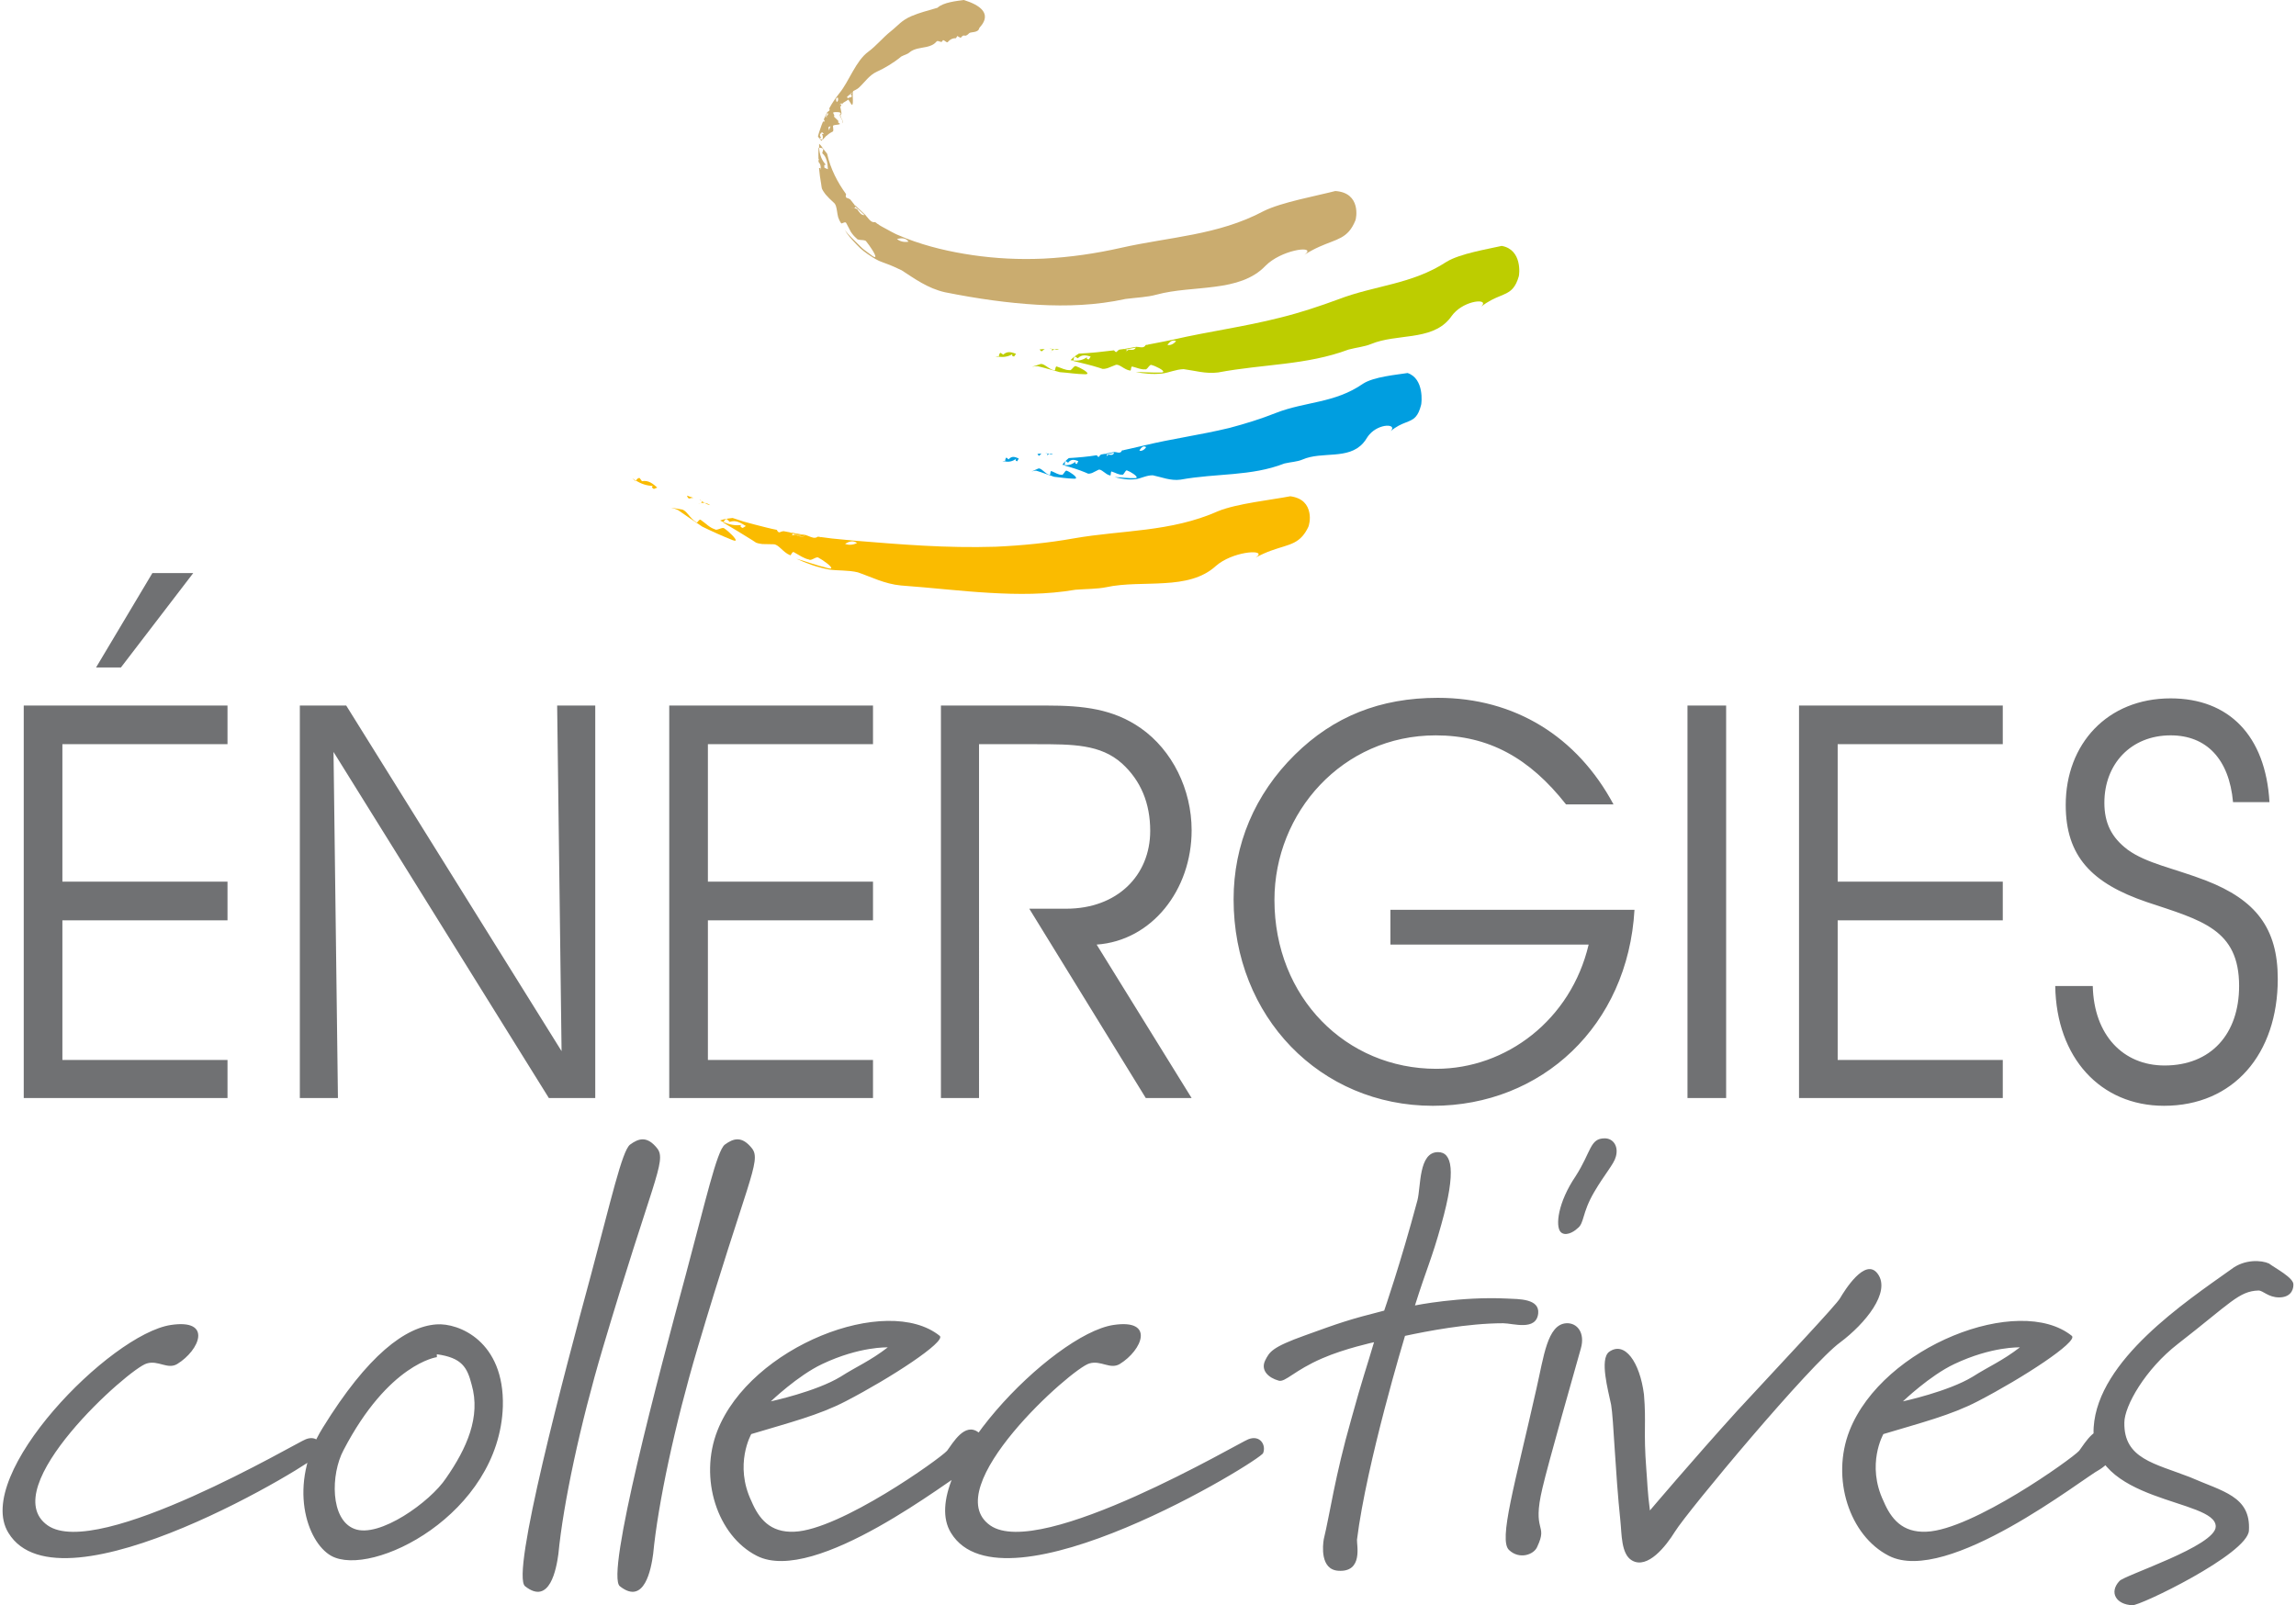 <?xml version="1.0" encoding="UTF-8" standalone="no"?>
<!-- Generator: Adobe Illustrator 16.0.0, SVG Export Plug-In . SVG Version: 6.00 Build 0)  -->

<svg xmlns:dc="http://purl.org/dc/elements/1.1/" xmlns:cc="http://creativecommons.org/ns#" xmlns:rdf="http://www.w3.org/1999/02/22-rdf-syntax-ns#" xmlns:svg="http://www.w3.org/2000/svg" xmlns="http://www.w3.org/2000/svg" xmlns:xlink="http://www.w3.org/1999/xlink" xmlns:sodipodi="http://sodipodi.sourceforge.net/DTD/sodipodi-0.dtd" xmlns:inkscape="http://www.inkscape.org/namespaces/inkscape" version="1.1" id="Calque_1" x="0px" y="0px" width="143" height="100" viewBox="0 0 499.265 349.922" enable-background="new 0 0 566.93 566.93" xml:space="preserve" sodipodi:docname="EnergiesCollectivesLogo_ajuste.svg" inkscape:version="0.92.2 (5c3e80d, 2017-08-06)"><defs
     id="defs81" /><sodipodi:namedview
     pagecolor="#ffffff"
     bordercolor="#666666"
     borderopacity="1"
     objecttolerance="10"
     gridtolerance="10"
     guidetolerance="10"
     inkscape:pageopacity="0"
     inkscape:pageshadow="2"
     inkscape:window-width="1286"
     inkscape:window-height="1022"
     id="namedview79"
     showgrid="false"
     inkscape:pagecheckerboard="true"
     inkscape:showpageshadow="false"
     fit-margin-top="0"
     fit-margin-left="0"
     fit-margin-right="0"
     fit-margin-bottom="0"
     inkscape:zoom="0.41627715"
     inkscape:cx="249.54144"
     inkscape:cy="175.11105"
     inkscape:window-x="2006"
     inkscape:window-y="0"
     inkscape:window-maximized="0"
     inkscape:current-layer="Calque_1" /><g
     id="g76"
     transform="translate(-33.924,-108.654)"><path
       d="m 327.343,159.098 c -2.041,2.313 -4.992,2.101 -9.688,5.089 0.204,-0.146 0.354,-0.28 0.457,-0.398 1.414,-1.605 -5.56,-0.612 -8.955,2.812 -2.774,2.93 -6.739,4.002 -10.979,4.549 -4.243,0.571 -8.739,0.64 -12.793,1.739 -2.031,0.56 -4.254,0.613 -6.734,0.937 -6.385,1.392 -12.743,1.622 -19.203,1.26 -6.471,-0.384 -13.026,-1.303 -20.122,-2.72 -3.761,-0.835 -6.703,-3.009 -9.444,-4.783 -1.065,-0.494 -2.193,-1.045 -3.325,-1.442 -0.56,-0.214 -1.117,-0.406 -1.634,-0.626 -0.507,-0.255 -0.982,-0.511 -1.406,-0.78 -1.333,-0.843 -2.519,-1.699 -3.476,-2.774 -0.971,-1.039 -1.894,-1.986 -2.559,-3.163 0.882,1.178 1.833,1.973 2.734,2.92 0.471,0.446 0.921,0.957 1.468,1.378 0.549,0.423 1.135,0.863 1.79,1.333 0.371,0.249 0.566,0.302 0.636,0.222 0.266,-0.3 -1.259,-2.509 -1.935,-3.331 -0.281,-0.575 -1.844,-0.113 -2.144,-0.71 -0.503,-0.413 -0.9,-0.905 -1.255,-1.445 -0.319,-0.588 -0.604,-1.208 -0.952,-1.823 -0.203,-0.606 -1.056,0.253 -1.163,-0.056 -0.279,-0.395 -0.471,-0.821 -0.621,-1.242 -0.128,-0.442 -0.181,-0.901 -0.25,-1.315 -0.131,-0.832 -0.247,-1.522 -0.725,-1.909 -0.328,-0.315 -0.668,-0.607 -0.961,-0.904 -0.281,-0.304 -0.553,-0.598 -0.823,-0.889 -0.297,-0.395 -0.586,-0.795 -0.796,-1.27 -0.078,-0.319 -0.112,-0.688 -0.165,-1.034 -0.195,-1.082 -0.357,-2.244 -0.464,-3.425 0.124,-0.012 0.253,-0.033 0.376,-0.044 0.01,-0.461 -0.095,-0.881 -0.47,-1.286 -0.007,-0.13 -0.012,-0.26 -0.017,-0.391 0.01,-0.008 0.017,-0.017 0.027,-0.028 0.045,-0.05 0.073,-0.121 0.078,-0.21 l -0.115,-0.029 c -0.026,-0.837 -0.016,-1.666 0.035,-2.463 l 0.11,0.018 c 0.081,1.39 0.501,2.738 1.584,3.821 -0.179,-0.145 -0.319,-0.167 -0.397,-0.079 -0.082,0.094 -0.098,0.303 -0.021,0.624 l 0.751,0.313 c -0.047,-0.653 -0.086,-1.289 -0.267,-1.866 -0.171,-0.584 -0.395,-1.132 -0.968,-1.622 0,0 0.128,-0.578 0.234,-0.861 -0.21,-0.363 -0.586,-0.293 -0.917,-0.332 -0.01,-0.287 -0.009,-0.576 0,-0.867 0.334,0.274 0.744,0.843 1.071,1.315 0.368,0.463 0.674,0.851 0.674,0.851 0.732,3.334 2.291,6.271 4.132,8.811 -0.058,0.326 -0.184,0.621 0.125,0.809 0.317,0.081 0.57,0.206 0.783,0.352 0.283,0.358 0.556,0.725 0.852,1.068 0.084,0.134 0.171,0.271 0.26,0.41 l -0.07,-0.232 c 0.758,0.718 1.512,1.429 2.268,2.143 0.131,0.204 0.302,0.357 0.418,0.507 0.473,0.592 0.965,1.201 1.693,1.039 0.148,0.104 0.3,0.212 0.451,0.32 l -0.148,0.017 0.229,0.042 c 0.604,0.487 1.347,0.798 2.023,1.192 0.302,0.46 0.595,0.985 0.957,1.419 -0.362,-0.434 -0.655,-0.959 -0.957,-1.419 0.683,0.355 1.336,0.756 2.042,1.081 0.717,0.298 1.442,0.601 2.176,0.905 4.759,1.824 9.565,2.927 14.501,3.651 4.938,0.714 10.027,0.998 15.421,0.755 5.841,-0.291 11.441,-1.127 16.851,-2.346 5.387,-1.214 10.579,-1.88 15.758,-2.913 5.167,-1.029 10.316,-2.412 15.388,-5.108 3.91,-1.943 11.666,-3.336 15.592,-4.37 5.709,0.374 4.574,6.043 4.381,6.418 -0.419,1.028 -0.883,1.79 -1.407,2.385 m -100.383,1.894 c 0.081,0.069 0.184,0.098 0.323,0.06 0.437,0.007 1.014,-0.198 1.568,-0.309 0.573,0.524 1.567,0.777 2.512,0.593 -0.642,-0.89 -1.569,-0.799 -2.512,-0.593 -0.279,-0.251 -0.458,-0.562 -0.5,-0.917 0.042,0.355 0.221,0.666 0.5,0.917 -0.554,0.111 -1.132,0.316 -1.568,0.309 -0.139,0.038 -0.242,0.009 -0.323,-0.06 m -1.225,-1.009 c 0.325,-0.17 0.526,-0.146 0.667,-0.027 -0.141,-0.119 -0.342,-0.143 -0.667,0.027 m -5.19,-5.204 c 0.32,0.462 0.69,0.824 1.235,0.763 -0.642,-0.598 -1.282,-1.195 -1.923,-1.791 -0.026,-0.044 -0.055,-0.091 -0.082,-0.136 l 0.003,0.014 c 0.032,0.115 0.014,0.194 -0.032,0.246 -0.064,0.074 -0.191,0.096 -0.336,0.094 -0.223,-0.049 -0.454,-0.074 -0.675,-0.078 0.139,0.003 0.432,0.076 0.675,0.078 0.267,0.061 0.527,0.158 0.774,0.319 0.111,0.166 0.229,0.333 0.361,0.491 m -8.314,-9.524 -0.038,0.384 0.032,0.005 c 0.034,-0.13 0.072,-0.265 0.109,-0.399 z m 105.423,18.932 c -0.158,0.115 -0.345,0.24 -0.565,0.372 0.189,-0.129 0.379,-0.254 0.565,-0.372 m -97.389,-9.844 c -0.026,-0.02 -0.052,-0.038 -0.081,-0.055 -0.11,-0.18 -0.217,-0.354 -0.321,-0.529 0.139,0.191 0.272,0.37 0.369,0.528 0.011,0.019 0.023,0.037 0.033,0.056 m -6.638,-9.498 c -0.056,-0.051 -0.111,-0.104 -0.164,-0.158 0.052,0.042 0.108,0.096 0.164,0.158"
       id="path2"
       inkscape:connector-curvature="0"
       style="fill:#caac6f" /><path
       d="m 244.569,115.905 c -0.164,0.2 -0.349,0.331 -0.559,0.448 -0.522,0.293 -0.519,-0.376 -1.278,0.548 -0.024,0.03 -1.013,-0.576 -1.039,-0.546 0.293,-0.473 0.534,0.106 -0.05,0.651 -0.462,-0.074 -1.181,0.161 -1.726,0.824 -0.229,0.279 -0.985,-0.749 -1.122,-0.309 -0.187,0.674 -1.002,-0.208 -1.314,0.171 -0.576,0.704 -1.338,0.988 -2.17,1.178 -1.275,0.277 -2.717,0.337 -3.73,1.203 -0.492,0.445 -1.173,0.547 -1.822,0.915 -1.531,1.296 -3.638,2.551 -5.299,3.297 -1.652,0.741 -2.604,2.275 -3.968,3.532 -0.366,0.311 -1.08,0.631 -1.08,0.631 -0.494,0.1 0.106,2.933 -0.359,3.063 -0.112,0.066 -0.763,-1.232 -0.842,-1.137 -0.146,0.178 -1.65,0.962 -1.741,1.171 -0.092,0.207 0.384,1.789 0.267,1.929 -0.013,0.016 -0.026,0.031 -0.04,0.045 -0.019,0.025 -0.037,0.048 -0.058,0.072 -0.434,0.529 0.891,1.622 0.288,1.926 0.477,-0.497 -0.941,-1.551 -0.394,-2.071 0.008,-0.008 0.017,-0.018 0.024,-0.024 0.281,-0.344 -1.144,-0.416 -1.556,-0.26 -0.023,0.001 -0.039,0.007 -0.047,0.019 -0.044,0.053 0.038,0.212 0.119,0.369 0.082,0.157 0.164,0.313 0.124,0.365 -0.01,0.012 -0.026,0.018 -0.05,0.018 -0.003,0.005 -0.005,0.009 -0.01,0.012 -0.201,0.245 1.304,1.097 0.896,1.262 -0.023,0.003 -0.039,0.008 -0.046,0.018 -0.035,0.042 0.089,0.146 0.215,0.243 0.128,0.099 0.257,0.191 0.241,0.212 -0.003,0.003 -0.005,0.004 -0.013,0.005 -0.385,0.236 -1.303,0.133 -1.492,0.365 -0.029,0.033 -0.04,0.074 -0.033,0.125 0.012,0.271 0.035,0.516 0.072,0.753 0,0.138 -0.007,0.27 -0.087,0.382 -0.099,0.052 -0.201,0.106 -0.302,0.161 -0.231,-0.159 -0.534,-0.302 -0.84,-0.445 -0.003,0.145 0.115,0.388 0.112,0.526 0.003,-0.138 -0.115,-0.382 -0.112,-0.526 0.306,0.143 0.609,0.286 0.84,0.445 -0.444,0.231 -0.841,0.539 -1.209,0.883 -0.035,-0.025 -0.068,-0.059 -0.098,-0.099 0.021,0.044 0.04,0.091 0.056,0.139 -0.246,0.232 -0.478,0.482 -0.702,0.734 l -0.075,-0.024 c 0.194,-0.391 0.223,-0.785 -0.131,-1.355 0.126,0.169 0.309,0.197 0.414,0.068 0.011,-0.014 0.021,-0.029 0.031,-0.047 l -0.371,-0.297 c -0.103,0.085 -0.205,0.177 -0.286,0.275 -0.203,0.246 -0.269,0.536 0.109,0.9 0,0 -0.242,0.125 -0.361,0.186 0.086,0.15 0.363,0.199 0.593,0.271 -0.042,0.08 -0.084,0.158 -0.124,0.239 -0.421,-0.252 -0.809,-0.971 -0.809,-0.971 0.16,-0.575 0.309,-1.13 0.52,-1.657 0.18,-0.538 0.356,-1.065 0.587,-1.566 0.149,-0.001 0.306,0.021 0.352,-0.034 0.014,-0.017 0.017,-0.041 0.008,-0.074 -0.101,-0.146 -0.148,-0.267 -0.167,-0.375 l 0.183,-0.45 0.153,-0.109 -0.113,0.026 0.488,-1 c 0.064,-0.058 0.126,-0.116 0.187,-0.154 0.104,-0.073 0.214,-0.14 0.283,-0.224 0.086,-0.105 0.107,-0.241 -0.033,-0.455 l 0.099,-0.174 0.04,0.078 -0.021,-0.109 0.427,-0.74 c 0.283,-0.482 0.618,-0.934 0.943,-1.416 0.249,-0.352 0.507,-0.688 0.771,-1.012 2.068,-2.516 3.543,-7.038 6.289,-9.015 1.682,-1.236 3.235,-3.138 4.831,-4.396 1.695,-1.339 2.36,-2.426 4.602,-3.372 1.739,-0.734 3.385,-1.142 5.621,-1.799 1.281,-1.191 4.187,-1.487 5.765,-1.692 7.727,2.427 3.332,5.921 3.338,6.131 -0.185,1.085 -1.915,0.762 -2.209,1.12 m -31.518,21.957 c 0.058,0.081 0.134,0.267 0.231,0.391 -0.063,-0.138 -0.141,-0.269 -0.231,-0.391 -0.003,-0.004 -0.004,-0.008 -0.007,-0.011 0.002,0.003 0.004,0.006 0.007,0.011 m 0.91,-1.498 c -0.033,0.042 -0.055,0.094 -0.055,0.164 0.087,0.223 0.124,0.414 0.128,0.593 l 0.145,-0.48 0.203,-0.462 c -0.167,0.053 -0.336,0.084 -0.421,0.185 m 4.343,-6.396 c 0,0 0.425,-0.106 0.638,-0.16 0.137,-0.28 -0.057,-0.48 -0.167,-0.702 -0.391,0.275 -0.75,0.583 -1.053,0.951 -0.026,0.033 -0.053,0.066 -0.079,0.1 -0.299,0.362 -0.54,0.786 -0.702,1.281 0.069,-0.326 -0.139,-0.388 -0.491,-0.089 l 0.047,0.588 c 0.407,-0.24 0.244,-1.858 0.564,-2.162 0.095,-0.083 0.183,-0.173 0.261,-0.27 0.204,-0.244 0.91,0.843 0.982,0.463 m 0.437,-0.934 0.035,0.073 c 0.168,-0.113 0.337,-0.228 0.507,-0.342 l 0.003,-0.03 c -0.179,0.098 -0.361,0.197 -0.545,0.299 m -5.475,5.071 0.006,-10e-4 c 0.136,-0.025 0.24,0.065 0.325,0.177 0.05,0.098 0.116,0.2 0.192,0.296 -0.049,-0.062 -0.109,-0.188 -0.192,-0.296 -0.058,-0.119 -0.089,-0.233 -0.081,-0.341 -0.08,0.058 -0.166,0.11 -0.25,0.165 m 2.74,-2.318 c 0,-0.001 0.001,-0.002 0.003,-0.004 -10e-4,0.001 -0.003,0.003 -0.003,0.004 m -0.304,-0.908 c 0.099,0.286 0.232,0.575 0.29,0.784 0.031,0.059 0.036,0.095 0.019,0.117 0.017,-0.021 0.013,-0.058 -0.019,-0.117 -0.057,-0.208 -0.191,-0.497 -0.29,-0.784 m -0.177,1.182 c 0.009,0.012 0.017,0.023 0.027,0.035 -0.01,-0.012 -0.018,-0.023 -0.027,-0.035 m 0.219,-0.274 c 0.009,0.001 0.017,0.002 0.027,0.004 -0.01,-0.002 -0.019,-0.003 -0.027,-0.004 m -0.234,0.249 c 0.005,0.008 0.01,0.016 0.016,0.023 -0.006,-0.007 -0.011,-0.015 -0.016,-0.023 m 0.226,-0.25 c 0,0 0.001,0 0.003,0 -0.001,0 -0.003,0 -0.003,0 m -0.307,0.005 c 0.042,-0.05 0.168,-0.029 0.294,-0.008 10e-4,0 0.004,0.001 0.007,0.002 -0.002,0 -0.005,-0.002 -0.007,-0.002 -0.126,-0.021 -0.252,-0.042 -0.294,0.008 m 0.071,0.231 c 0.001,0.004 0.003,0.005 0.006,0.008 -0.004,-0.003 -0.005,-0.004 -0.006,-0.008 m -1.822,1.769 c 0.03,-0.026 0.061,-0.053 0.083,-0.081 0.095,-0.115 0.112,-0.259 -0.052,-0.48 l -0.394,0.843 c 0.063,-0.061 0.124,-0.117 0.184,-0.157 0.007,-0.004 0.013,-0.009 0.021,-0.014 -0.003,0.012 -0.004,0.024 -0.006,0.037 0.063,-0.046 0.117,-0.093 0.164,-0.148 m 2.024,-2.912 c 0.08,-0.024 0.148,-0.07 0.199,-0.132 0.134,-0.164 0.163,-0.449 0.069,-0.812 -0.155,0 -0.256,0.044 -0.317,0.118 -0.138,0.169 -0.07,0.496 0.049,0.826"
       id="path4"
       inkscape:connector-curvature="0"
       style="fill:#caac6f" /><path
       d="m 184.491,217.177 c -0.266,-0.006 -0.547,0.031 -0.868,0.139 -0.354,0.001 -0.409,-0.313 -0.54,-0.627 0.459,0.183 0.931,0.344 1.408,0.488"
       id="path6"
       inkscape:connector-curvature="0"
       style="fill:#fabb00" /><path
       d="m 186.235,217.852 c -0.137,-0.09 -0.282,-0.177 -0.424,-0.257 l 0.251,0.077 z"
       id="path8"
       inkscape:connector-curvature="0"
       style="fill:#fabb00" /><path
       d="m 188.136,218.775 c -0.456,-0.093 -0.853,-0.286 -1.224,-0.502 0.384,0.045 0.793,0.192 1.224,0.502"
       id="path10"
       inkscape:connector-curvature="0"
       style="fill:#fabb00" /><path
       d="m 186.913,218.272 c -0.289,-0.032 -0.569,-0.006 -0.827,0.062 0.079,-0.04 0.148,-0.087 0.194,-0.139 0.079,-0.09 0.092,-0.198 -0.035,-0.336 l -0.01,-0.007 c 0.225,0.137 0.446,0.278 0.678,0.42"
       id="path12"
       inkscape:connector-curvature="0"
       style="fill:#fabb00" /><path
       d="m 186.085,218.334 c -0.197,0.102 -0.473,0.168 -0.599,0.229 0.188,-0.095 0.389,-0.174 0.599,-0.229 m -0.599,0.228 c -0.003,0.003 -0.01,0.006 -0.014,0.007 0.005,-10e-4 0.01,-0.005 0.014,-0.007"
       id="path14"
       inkscape:connector-curvature="0"
       style="fill:#fabb00" /><path
       d="m 193.678,226.477 c -0.063,0.073 -0.247,0.065 -0.587,-0.059 -2.667,-1.071 -4.37,-1.843 -6.684,-2.972 -1.775,-1.193 -3.461,-2.336 -5.228,-3.573 -0.522,-0.283 -1.068,-0.411 -1.614,-0.551 0.746,0.11 1.502,0.227 2.328,0.38 1.115,0.125 1.775,1.962 3.28,2.822 0.062,0.064 0.136,0.01 0.224,-0.089 0.036,-0.042 0.075,-0.092 0.115,-0.141 0.04,-0.051 0.082,-0.104 0.125,-0.153 0.157,-0.178 0.333,-0.306 0.517,-0.109 1.054,0.735 1.866,1.652 2.991,1.989 0.421,0.419 1.661,-0.586 2.077,-0.171 0.869,0.565 2.726,2.321 2.456,2.627"
       id="path16"
       inkscape:connector-curvature="0"
       style="fill:#fabb00" /><path
       d="m 176.608,214.939 c -0.249,0.102 -0.498,0.204 -0.75,0.306 -0.362,-0.218 -0.48,-0.428 -0.369,-0.553 0.055,-0.06 0.158,-0.101 0.313,-0.115 -1.506,0 -2.724,-0.477 -3.862,-1.153 0.004,-0.006 0.01,-0.013 0.016,-0.017 0.039,-0.046 0.078,-0.093 0.117,-0.142 0.037,-0.047 0.075,-0.096 0.116,-0.141 0.139,-0.158 0.301,-0.286 0.566,-0.274 0.172,0.232 0.519,0.699 0.519,0.699 1.441,-0.269 2.376,0.555 3.334,1.39"
       id="path18"
       inkscape:connector-curvature="0"
       style="fill:#fabb00" /><path
       d="m 171.94,213.424 -0.075,0.081 c -0.22,-0.171 -0.438,-0.342 -0.649,-0.506 l 0.039,-0.013 c 0.229,0.146 0.46,0.294 0.685,0.438"
       id="path20"
       inkscape:connector-curvature="0"
       style="fill:#fabb00" /><path
       d="m 317.215,225.529 c -2.206,2.502 -5.169,1.935 -10.247,4.693 0.253,-0.158 0.431,-0.301 0.544,-0.429 1.251,-1.42 -5.588,-0.892 -9.149,2.225 -2.964,2.72 -6.972,3.501 -11.198,3.746 -4.236,0.28 -8.683,0.019 -12.741,0.899 -2.035,0.402 -4.224,0.359 -6.675,0.547 -6.339,1.084 -12.535,1.041 -18.774,0.675 -6.247,-0.356 -12.538,-1.113 -19.256,-1.602 -3.559,-0.332 -6.522,-1.88 -9.383,-2.861 -2.123,-0.522 -4.524,-0.337 -6.283,-0.617 -2.753,-0.503 -5.031,-1.411 -7.164,-2.366 2.469,0.711 4.243,1.411 7.032,2.104 0.342,0.07 0.524,0.058 0.587,-0.014 0.281,-0.319 -1.826,-1.812 -2.765,-2.305 -0.473,-0.366 -1.576,0.774 -2.052,0.405 -1.148,-0.242 -2.097,-0.932 -3.239,-1.562 -0.167,-0.14 -0.3,-0.073 -0.415,0.057 -0.066,0.076 -0.128,0.174 -0.184,0.269 -0.056,0.093 -0.107,0.186 -0.158,0.241 -0.053,0.059 -0.102,0.083 -0.154,0.042 -1.614,-0.658 -2.513,-2.449 -3.653,-2.378 -0.851,-0.017 -1.62,-0.033 -2.374,-0.047 -0.464,-0.058 -0.919,-0.128 -1.376,-0.303 -0.266,-0.175 -0.54,-0.354 -0.814,-0.536 -1.982,-1.234 -4.242,-2.625 -6.341,-3.848 l 0.065,-0.092 c -0.251,-0.105 -0.501,-0.22 -0.751,-0.34 0.753,-0.386 2.726,-0.566 2.726,-0.566 0.829,0.271 1.645,0.536 2.45,0.799 0.82,0.22 1.63,0.438 2.43,0.653 1.608,0.402 3.174,0.834 4.75,1.142 0.18,0.283 0.28,0.584 0.638,0.523 0.297,-0.145 0.575,-0.215 0.84,-0.241 0.462,0.087 0.922,0.174 1.378,0.258 0.151,0.066 0.305,0.134 0.458,0.203 l 0.011,0.008 c 0.16,0.138 0.145,0.26 0.05,0.366 -0.037,0.045 -0.087,0.085 -0.146,0.124 -0.207,0.081 -0.405,0.188 -0.583,0.311 0.113,-0.078 0.388,-0.18 0.583,-0.311 0.251,-0.098 0.52,-0.158 0.816,-0.158 -0.249,-0.118 -0.491,-0.227 -0.731,-0.34 l -0.194,-0.157 c 1.054,0.183 2.091,0.402 3.151,0.534 0.232,0.078 0.457,0.149 0.635,0.226 0.722,0.305 1.443,0.61 2.031,0.134 0.187,0.023 0.376,0.049 0.567,0.072 l -0.131,0.084 0.232,-0.069 c 0.796,0.104 1.597,0.207 2.398,0.312 1.571,0.152 3.158,0.306 4.783,0.462 10.432,0.852 20.038,1.663 30.889,1.336 5.875,-0.27 11.506,-0.833 16.981,-1.808 5.455,-0.959 10.678,-1.27 15.897,-1.949 5.21,-0.676 10.424,-1.679 15.646,-4.001 4.019,-1.651 11.788,-2.479 15.721,-3.246 2.826,0.391 3.803,1.958 4.131,3.494 0.347,1.528 -0.112,3.029 -0.207,3.2 -0.403,0.836 -0.825,1.485 -1.282,2.002 m -99.679,1.663 c 0.716,0.332 1.733,0.282 2.612,-0.168 -0.89,-0.656 -1.786,-0.304 -2.612,0.168 m -1.377,0.798 c 0.003,0 0.004,-0.003 0.009,-0.006 0.412,-0.183 0.875,-0.508 1.369,-0.792 -0.494,0.283 -0.957,0.609 -1.369,0.792 -0.005,0.003 -0.006,0.006 -0.009,0.006 m 0.596,-1.529 c 0.089,0.181 0.214,0.339 0.366,0.47 -0.152,-0.131 -0.277,-0.288 -0.366,-0.47 m -0.749,1.603 c 0.033,-0.008 0.069,-0.021 0.105,-0.043 -0.036,0.021 -0.071,0.035 -0.105,0.043 m -1.64,-0.48 c -0.007,0.01 -0.016,0.02 -0.024,0.029 0.009,-0.009 0.017,-0.02 0.024,-0.029 m 0,0 10e-4,-0.001 z m -5.601,-2.183 v 0 c -0.895,-0.109 -1.768,-0.29 -2.652,-0.432 0.232,0.086 0.449,0.165 0.623,0.246 0.021,0.009 0.041,0.019 0.062,0.027 -0.035,-10e-4 -0.066,-10e-4 -0.099,0 0.185,0.078 0.375,0.151 0.571,0.209 0.532,0.215 1.047,0.315 1.495,-0.05 m -11.242,0.815 0.001,-0.001 z m 0.511,-0.81 c -0.146,0.287 -0.299,0.569 -0.505,0.803 0.206,-0.234 0.359,-0.516 0.505,-0.803 m -0.711,1.005 c 0.009,-0.007 0.017,-0.013 0.024,-0.02 -0.007,0.007 -0.015,0.013 -0.024,0.02 m 0.734,-1.048 c -0.004,0.004 -0.006,0.007 -0.008,0.011 0.002,-0.004 0.004,-0.007 0.008,-0.011 m -1.558,-0.082 c 0.449,0.056 1.136,-0.033 1.585,0.024 -0.449,-0.057 -1.136,0.032 -1.585,-0.024 m -1.713,-2.055 c -0.125,0.141 0.016,0.345 0.435,0.521 l 0.704,-0.428 c -1.096,-0.652 -2.143,-1.38 -3.537,-0.903 0,0 -0.418,-0.417 -0.625,-0.623 -0.191,0.016 -0.317,0.101 -0.417,0.212 -0.12,0.135 -0.197,0.313 -0.299,0.467 1.235,0.517 2.518,0.826 4.025,0.618 -0.138,0.031 -0.236,0.08 -0.286,0.136 m 112.182,6.997 c -0.164,0.104 -0.36,0.214 -0.59,0.331 0.199,-0.116 0.397,-0.225 0.59,-0.331 m -111.704,-7.161 c -0.064,0.01 -0.127,0.02 -0.191,0.027 0.054,-0.011 0.119,-0.021 0.191,-0.027"
       id="path22"
       inkscape:connector-curvature="0"
       style="fill:#fabb00" /><path
       d="m 207.987,225.591 c -0.249,-0.019 -0.488,-0.07 -0.717,-0.138 -0.156,-0.063 -0.313,-0.136 -0.472,-0.211 0.366,0.014 0.761,0.116 1.189,0.349"
       id="path24"
       inkscape:connector-curvature="0"
       style="fill:#fabb00" /><path
       d="m 208.767,225.403 c -0.449,0.363 -0.965,0.263 -1.497,0.05 0.229,0.068 0.468,0.119 0.717,0.138 -0.428,-0.233 -0.824,-0.335 -1.189,-0.349 -0.02,-0.009 -0.041,-0.019 -0.061,-0.027 -0.175,-0.082 -0.392,-0.16 -0.626,-0.247 0.887,0.143 1.76,0.324 2.656,0.435"
       id="path26"
       inkscape:connector-curvature="0"
       style="fill:#fabb00" /><path
       d="m 260.375,207.501 c -0.104,0.062 -0.203,0.146 -0.303,0.26 -0.049,0.054 -0.099,0.116 -0.147,0.189 -0.197,0.146 -0.309,-0.118 -0.465,-0.348 z"
       id="path28"
       inkscape:connector-curvature="0"
       style="fill:#009ee0" /><polygon
       points="261.382,207.379 261.222,207.4 261.526,207.482 "
       id="polygon30"
       style="fill:#009ee0" /><path
       d="m 262.83,207.635 c -0.279,0.081 -0.553,0.05 -0.814,-0.012 0.225,-0.101 0.492,-0.116 0.814,0.012"
       id="path32"
       inkscape:connector-curvature="0"
       style="fill:#009ee0" /><path
       d="m 262.014,207.622 c -0.149,0.068 -0.283,0.174 -0.401,0.306 -0.016,0.017 -0.031,0.036 -0.047,0.055 0.092,-0.181 0.134,-0.369 -0.033,-0.499 l -0.007,-0.003 c 0.162,0.05 0.322,0.102 0.488,0.141"
       id="path34"
       inkscape:connector-curvature="0"
       style="fill:#009ee0" /><path
       d="m 261.285,208.429 c 0.003,-0.007 0.007,-0.014 0.01,-0.021 -0.003,0.007 -0.007,0.014 -0.01,0.021 m 0.01,-0.022 c 0.079,-0.154 0.169,-0.297 0.271,-0.425 -0.082,0.165 -0.215,0.323 -0.271,0.425"
       id="path36"
       inkscape:connector-curvature="0"
       style="fill:#009ee0" /><path
       d="m 267.85,212.924 c -0.046,0.053 -0.146,0.084 -0.312,0.086 -1.75,-0.044 -2.896,-0.26 -4.478,-0.427 -1.297,-0.423 -2.535,-0.939 -3.836,-1.315 -0.363,-0.042 -0.699,0.066 -1.038,0.163 0.442,-0.206 0.892,-0.41 1.392,-0.608 0.652,-0.359 1.498,1.138 2.559,1.363 0.019,0.014 0.035,0.011 0.049,-0.004 0.042,-0.046 0.061,-0.211 0.086,-0.383 0.027,-0.172 0.06,-0.352 0.126,-0.425 0.041,-0.046 0.091,-0.053 0.16,-0.003 0.777,0.3 1.46,0.813 2.18,0.774 0.102,0.073 0.214,0 0.329,-0.13 0.076,-0.086 0.154,-0.197 0.231,-0.309 0.078,-0.113 0.155,-0.225 0.229,-0.312 0.115,-0.128 0.226,-0.198 0.328,-0.126 0.666,0.234 2.277,1.336 1.995,1.656"
       id="path38"
       inkscape:connector-curvature="0"
       style="fill:#009ee0" /><path
       d="m 255.055,209.208 c -0.359,-0.059 -0.448,-0.3 -0.246,-0.53 0.013,-0.016 0.027,-0.032 0.044,-0.046 -0.842,0.648 -1.647,0.746 -2.458,0.629 0.056,-0.286 0.065,-0.607 0.231,-0.794 0.023,-0.026 0.049,-0.05 0.079,-0.07 0.155,0.135 0.467,0.402 0.467,0.402 0.008,-0.009 0.017,-0.017 0.024,-0.026 0.729,-0.827 1.455,-0.494 2.197,-0.162 z"
       id="path40"
       inkscape:connector-curvature="0"
       style="fill:#009ee0" /><path
       d="m 252.375,209.365 c -0.167,-0.059 -0.333,-0.116 -0.494,-0.174 l 0.021,-0.029 c 0.165,0.041 0.332,0.072 0.495,0.099 z"
       id="path42"
       inkscape:connector-curvature="0"
       style="fill:#009ee0" /><path
       d="m 341.907,199.484 c -1.205,1.369 -2.957,1.042 -5.489,3.174 0.034,-0.034 0.064,-0.067 0.095,-0.101 0.666,-0.755 0.039,-1.175 -1.026,-1.096 -1.066,0.081 -2.572,0.659 -3.666,1.899 -0.193,0.221 -0.374,0.461 -0.538,0.722 -0.251,0.429 -0.525,0.807 -0.818,1.14 -3.291,3.733 -8.953,1.744 -13.233,3.604 -1.17,0.501 -2.503,0.523 -3.946,0.865 -7.329,2.838 -14.682,2.077 -22.66,3.524 -2.128,0.29 -4.139,-0.556 -6.006,-0.948 -1.334,-0.044 -2.668,0.711 -3.735,0.842 -1.675,0.208 -3.177,-0.083 -4.613,-0.457 1.568,0.049 2.743,0.28 4.481,0.235 0.159,-0.01 0.257,-0.043 0.305,-0.098 0.289,-0.326 -1.379,-1.357 -2.06,-1.576 -0.099,-0.064 -0.198,-0.004 -0.3,0.109 -0.079,0.09 -0.159,0.217 -0.241,0.343 -0.081,0.128 -0.162,0.253 -0.243,0.345 -0.101,0.115 -0.2,0.174 -0.297,0.107 -0.711,0.073 -1.416,-0.395 -2.208,-0.652 -0.066,-0.046 -0.116,-0.036 -0.152,0.004 -0.066,0.075 -0.09,0.26 -0.107,0.437 -0.019,0.18 -0.029,0.349 -0.069,0.394 -0.012,0.014 -0.027,0.017 -0.045,0.006 -1.067,-0.165 -1.998,-1.61 -2.629,-1.215 -0.478,0.24 -0.92,0.461 -1.352,0.677 -0.275,0.087 -0.548,0.162 -0.85,0.139 -0.192,-0.083 -0.391,-0.168 -0.589,-0.256 -1.422,-0.594 -3.035,-1.103 -4.52,-1.503 l 0.014,-0.108 c -0.168,-0.008 -0.337,-0.028 -0.508,-0.054 0.086,-0.164 0.221,-0.343 0.375,-0.519 0.434,-0.493 1.015,-0.955 1.015,-0.955 2.139,-0.128 4.151,-0.308 6.101,-0.624 0.169,0.217 0.299,0.476 0.49,0.314 0.06,-0.1 0.126,-0.187 0.188,-0.258 0.078,-0.087 0.155,-0.157 0.235,-0.212 l 0.851,-0.149 0.31,0.062 -0.148,-0.093 1.936,-0.372 c 0.152,0.016 0.297,0.029 0.419,0.056 0.392,0.09 0.788,0.18 1.047,-0.113 0.059,-0.069 0.112,-0.158 0.157,-0.273 l 0.344,-0.072 -0.057,0.113 0.121,-0.126 1.458,-0.323 c 0.951,-0.22 1.913,-0.441 2.893,-0.667 6.294,-1.52 12.176,-2.273 18.689,-3.843 3.516,-0.934 6.863,-1.976 10.099,-3.263 6.441,-2.522 12.821,-2.086 18.977,-6.363 2.375,-1.535 7.248,-1.945 9.735,-2.34 3.68,1.247 3.048,6.617 2.943,6.938 -0.321,1.271 -0.705,2.052 -1.173,2.58 m -60.235,7.405 c 0.411,0.129 0.888,-0.053 1.277,-0.494 0.073,-0.083 0.144,-0.175 0.21,-0.275 -0.451,-0.292 -0.803,-0.131 -1.101,0.207 -0.139,0.157 -0.266,0.354 -0.386,0.562 m -1.135,0.97 c 0.169,0.169 0.336,0.34 0.455,0.205 -0.119,0.135 -0.286,-0.036 -0.455,-0.205 m 0.505,0.125 c -0.011,0.025 -0.023,0.047 -0.037,0.064 0.014,-0.017 0.026,-0.039 0.037,-0.064 m 0.63,-1.095 c -0.227,0.388 -0.425,0.81 -0.625,1.08 0,0.003 -0.003,0.006 -0.004,0.009 10e-4,-0.003 0.004,-0.006 0.004,-0.009 0.201,-0.27 0.399,-0.692 0.625,-1.08 m -0.615,-0.525 c 0.082,0.138 0.175,0.249 0.277,0.334 -0.103,-0.086 -0.196,-0.197 -0.277,-0.334 m -1.015,1.331 c -0.049,0.061 -0.092,0.164 -0.131,0.323 0.04,-0.159 0.083,-0.263 0.131,-0.323 m 0.011,-0.01 v -0.001 z m -4.711,0.11 c 0.266,0.038 0.51,0.018 0.691,-0.187 0.06,-0.069 0.11,-0.157 0.154,-0.271 l -1.625,0.33 c 0.155,0.013 0.299,0.027 0.417,0.055 0.014,0.003 0.029,0.006 0.042,0.009 -0.019,0.01 -0.037,0.019 -0.057,0.027 0.124,0.023 0.251,0.036 0.378,0.037 m -0.878,-0.149 0.01,0.004 c 0.172,0.119 0.141,0.306 0.059,0.493 -0.101,0.135 -0.185,0.29 -0.255,0.454 0.046,-0.106 0.176,-0.277 0.255,-0.454 0.03,-0.042 0.062,-0.081 0.095,-0.118 0.098,-0.112 0.21,-0.203 0.335,-0.267 -0.171,-0.03 -0.334,-0.073 -0.499,-0.112 m -5.294,3.194 c 0.27,-0.086 0.634,-0.379 0.904,-0.465 -0.27,0.086 -0.634,0.379 -0.904,0.465 m -1.357,-1.607 c -0.231,0.263 -0.132,0.521 0.257,0.553 l 0.293,-0.621 c -0.732,-0.26 -1.456,-0.52 -2.089,0.198 -0.043,0.049 -0.087,0.104 -0.128,0.161 0,0 -0.34,-0.243 -0.51,-0.364 -0.02,0.015 -0.036,0.032 -0.052,0.05 -0.172,0.197 -0.148,0.534 -0.177,0.83 0.825,0.053 1.62,-0.103 2.418,-0.821 -0.003,0.006 -0.007,0.01 -0.012,0.014 m 68.605,-6.575 c -0.094,0.093 -0.204,0.19 -0.335,0.292 0.113,-0.102 0.226,-0.2 0.335,-0.292 m -68.494,6.472 c -0.033,0.03 -0.064,0.06 -0.098,0.09 0.03,-0.032 0.062,-0.06 0.098,-0.09"
       id="path44"
       inkscape:connector-curvature="0"
       style="fill:#009ee0" /><path
       d="m 261.076,184.719 c -0.191,0.095 -0.382,0.235 -0.576,0.455 -0.249,0.147 -0.383,-0.113 -0.577,-0.343 z"
       id="path46"
       inkscape:connector-curvature="0"
       style="fill:#bdcd00" /><path
       d="m 262.522,184.69 c -0.125,-0.032 -0.254,-0.057 -0.38,-0.079 l 0.204,-0.021 z"
       id="path48"
       inkscape:connector-curvature="0"
       style="fill:#bdcd00" /><path
       d="m 264.158,184.831 c -0.353,0.081 -0.693,0.055 -1.025,-0.004 0.289,-0.103 0.623,-0.121 1.025,0.004"
       id="path50"
       inkscape:connector-curvature="0"
       style="fill:#bdcd00" /><path
       d="m 263.134,184.827 c -0.215,0.079 -0.406,0.204 -0.57,0.363 0.119,-0.182 0.176,-0.37 -0.032,-0.497 l -0.01,-0.003 c 0.203,0.048 0.403,0.098 0.612,0.137"
       id="path52"
       inkscape:connector-curvature="0"
       style="fill:#bdcd00" /><path
       d="m 262.199,185.639 c 10e-4,-0.002 0.003,-0.006 0.004,-0.007 -10e-4,0.001 -0.002,0.005 -0.004,0.007 m 0.005,-0.007 c 0.069,-0.107 0.146,-0.208 0.229,-0.302 0.042,-0.048 0.087,-0.095 0.132,-0.14 -0.05,0.076 -0.112,0.152 -0.172,0.22 -0.018,0.02 -0.032,0.038 -0.047,0.055 -0.018,0.019 -0.033,0.035 -0.046,0.051 -0.04,0.043 -0.075,0.082 -0.096,0.116"
       id="path54"
       inkscape:connector-curvature="0"
       style="fill:#bdcd00" /><path
       d="m 270.33,190.133 c -0.055,0.062 -0.182,0.1 -0.405,0.108 -2.192,-0.038 -3.632,-0.332 -5.594,-0.459 -1.604,-0.412 -3.139,-0.916 -4.764,-1.283 -0.454,-0.058 -0.877,0.035 -1.303,0.115 0.558,-0.18 1.129,-0.363 1.754,-0.562 0.821,-0.366 1.851,1.126 3.168,1.343 0.026,0.015 0.049,0.007 0.067,-0.014 0.047,-0.053 0.076,-0.208 0.111,-0.371 0.034,-0.162 0.076,-0.333 0.151,-0.417 0.053,-0.059 0.121,-0.078 0.215,-0.02 0.965,0.295 1.804,0.796 2.704,0.759 0.422,0.251 1.007,-1.101 1.425,-0.853 0.823,0.274 2.769,1.315 2.471,1.654"
       id="path56"
       inkscape:connector-curvature="0"
       style="fill:#bdcd00" /><path
       d="m 254.37,186.374 c -0.421,-0.055 -0.547,-0.268 -0.358,-0.482 0.027,-0.031 0.062,-0.062 0.105,-0.093 -1.06,0.645 -2.068,0.741 -3.085,0.622 0.063,-0.264 0.075,-0.562 0.243,-0.752 0.038,-0.043 0.083,-0.08 0.141,-0.111 0.195,0.134 0.592,0.403 0.592,0.403 0.922,-0.857 1.85,-0.521 2.791,-0.182 z"
       id="path58"
       inkscape:connector-curvature="0"
       style="fill:#bdcd00" /><path
       d="m 251.004,186.524 c -0.208,-0.059 -0.417,-0.118 -0.619,-0.174 l 0.024,-0.027 c 0.207,0.037 0.417,0.071 0.622,0.098 z"
       id="path60"
       inkscape:connector-curvature="0"
       style="fill:#bdcd00" /><g
       id="g72"><defs
         id="defs63"><rect
           id="SVGID_1_"
           x="33.338"
           y="107.931"
           width="500.252"
           height="351.069" /></defs><clipPath
         id="SVGID_2_"><use
           xlink:href="#SVGID_1_"
           overflow="visible"
           id="use65"
           style="overflow:visible"
           x="0"
           y="0"
           width="100%"
           height="100%" /></clipPath><path
         clip-path="url(#SVGID_2_)"
         d="m 363.073,171.52 c -1.485,1.685 -3.701,1.482 -6.93,3.993 0.075,-0.069 0.141,-0.135 0.195,-0.198 0.718,-0.812 -0.18,-1.125 -1.581,-0.863 -1.403,0.261 -3.311,1.096 -4.613,2.576 -0.141,0.157 -0.272,0.323 -0.397,0.496 -0.207,0.3 -0.425,0.58 -0.655,0.839 -4.043,4.584 -11.37,2.995 -16.896,5.272 -1.466,0.609 -3.129,0.748 -4.935,1.221 -9.2,3.431 -18.411,3.117 -28.423,4.988 -2.686,0.353 -5.185,-0.425 -7.507,-0.721 -1.66,0.035 -3.358,0.817 -4.705,0.956 -2.112,0.221 -3.974,0.005 -5.759,-0.328 1.96,0.005 3.413,0.168 5.6,0.108 0.218,-0.013 0.345,-0.053 0.397,-0.114 0.305,-0.344 -1.715,-1.332 -2.551,-1.53 -0.162,-0.083 -0.332,0.058 -0.507,0.256 -0.061,0.068 -0.122,0.142 -0.181,0.216 -0.059,0.075 -0.119,0.148 -0.179,0.216 -0.177,0.199 -0.349,0.342 -0.511,0.258 -0.891,0.096 -1.756,-0.35 -2.739,-0.58 -0.092,-0.046 -0.158,-0.03 -0.206,0.024 -0.075,0.085 -0.108,0.262 -0.132,0.433 -0.027,0.169 -0.046,0.333 -0.093,0.386 -0.016,0.02 -0.037,0.025 -0.062,0.011 -1.33,-0.133 -2.462,-1.605 -3.263,-1.205 -0.616,0.227 -1.172,0.456 -1.715,0.684 -0.347,0.093 -0.693,0.174 -1.067,0.156 -0.237,-0.079 -0.481,-0.162 -0.728,-0.243 -1.761,-0.574 -3.762,-1.009 -5.617,-1.475 l 0.021,-0.107 c -0.211,-0.014 -0.424,-0.039 -0.638,-0.068 0.037,-0.052 0.08,-0.105 0.129,-0.162 0.517,-0.586 1.652,-1.278 1.652,-1.276 2.687,-0.124 5.209,-0.411 7.664,-0.714 0.208,0.218 0.362,0.477 0.606,0.317 0.026,-0.033 0.052,-0.062 0.076,-0.092 0.152,-0.171 0.31,-0.292 0.466,-0.377 l 1.072,-0.148 0.388,0.062 -0.184,-0.093 2.433,-0.434 c 0.189,0.008 0.374,0.016 0.523,0.041 0.521,0.081 1.044,0.162 1.374,-0.212 0.052,-0.061 0.101,-0.132 0.143,-0.216 l 0.435,-0.085 -0.075,0.117 0.152,-0.132 c 0.608,-0.117 1.221,-0.236 1.834,-0.354 1.197,-0.244 2.407,-0.455 3.639,-0.728 7.902,-1.817 15.277,-2.749 23.416,-4.811 4.406,-1.1 8.575,-2.49 12.619,-3.982 8.027,-3.08 15.956,-3.211 23.572,-8.178 2.938,-1.794 8.956,-2.758 12.015,-3.462 4.532,0.807 3.851,6.305 3.719,6.647 -0.351,1.224 -0.778,2.033 -1.291,2.615 m -75.282,12.317 c 0.58,0.146 1.276,-0.138 1.807,-0.739 0.022,-0.028 0.049,-0.057 0.073,-0.087 -0.67,-0.327 -1.183,0.005 -1.613,0.496 -0.092,0.104 -0.181,0.215 -0.267,0.33 m -0.828,1.119 c -0.002,0.002 -0.004,0.006 -0.007,0.009 0.003,-0.003 0.005,-0.007 0.007,-0.009 m 0.066,-0.082 v 0 z m 0.205,-0.259 c -0.065,0.091 -0.132,0.175 -0.198,0.251 0.067,-0.076 0.133,-0.16 0.198,-0.251 m -0.255,0.313 c 0.007,-0.01 0.017,-0.018 0.025,-0.027 -0.008,0.009 -0.018,0.017 -0.025,0.027 m 0.499,-0.653 c -0.072,0.103 -0.143,0.204 -0.211,0.298 0.068,-0.094 0.138,-0.195 0.211,-0.298 m 0.304,-0.429 c -0.078,0.104 -0.152,0.211 -0.228,0.318 0.076,-0.107 0.15,-0.213 0.228,-0.318 m -2.074,0.844 c 0.186,-0.209 0.411,-0.042 0.631,0.133 -0.22,-0.174 -0.445,-0.342 -0.631,-0.133 m 1.326,-1.37 c 0.068,0.095 0.146,0.179 0.227,0.248 -0.08,-0.069 -0.158,-0.153 -0.227,-0.248 m -1.475,1.663 c -0.004,0.01 -0.009,0.019 -0.013,0.031 0.004,-0.012 0.009,-0.021 0.013,-0.031 m 0.1,-0.229 c -0.036,0.058 -0.068,0.128 -0.098,0.217 0.03,-0.089 0.062,-0.159 0.098,-0.217 m 0.007,-0.009 c -0.002,0.003 -0.004,0.007 -0.007,0.009 0.003,-0.002 0.005,-0.006 0.007,-0.009 m 0.02,-0.027 c -0.005,0.005 -0.009,0.012 -0.012,0.017 0.003,-0.005 0.007,-0.011 0.012,-0.017 m 0.013,-0.02 v 0.001 z m -5.856,0.211 c 0.36,0.029 0.692,-0.006 0.926,-0.273 0.053,-0.058 0.102,-0.13 0.144,-0.214 l -2.041,0.387 c -0.041,-0.006 -0.083,-0.012 -0.124,-0.019 l 0.011,0.006 c 0.213,0.112 0.169,0.301 0.061,0.491 -0.015,0.016 -0.029,0.031 -0.043,0.046 -0.112,0.128 -0.213,0.269 -0.296,0.417 0.059,-0.106 0.231,-0.278 0.339,-0.462 0.155,-0.169 0.334,-0.309 0.549,-0.401 -0.168,-0.027 -0.332,-0.051 -0.494,-0.077 0.191,0.008 0.369,0.014 0.516,0.039 0.016,0.004 0.033,0.007 0.049,0.009 -0.024,0.009 -0.047,0.019 -0.07,0.029 0.154,0.016 0.312,0.027 0.473,0.022 m -7.819,3.123 c 0.337,-0.093 0.804,-0.396 1.143,-0.488 -0.338,0.092 -0.805,0.394 -1.143,0.488 m -1.714,-1.52 c -0.215,0.244 -0.082,0.465 0.366,0.487 l 0.383,-0.629 c -0.972,-0.267 -1.929,-0.505 -2.788,0.379 0,0 -0.419,-0.251 -0.627,-0.376 -0.044,0.026 -0.082,0.059 -0.114,0.095 -0.172,0.195 -0.156,0.505 -0.196,0.78 1.029,0.079 2.026,-0.061 3.043,-0.803 -0.026,0.023 -0.049,0.046 -0.067,0.067 m 85.834,-10.999 c -0.114,0.105 -0.254,0.218 -0.421,0.338 0.142,-0.118 0.283,-0.23 0.421,-0.338 m -85.632,10.83 c -0.045,0.035 -0.091,0.069 -0.135,0.102 0.039,-0.033 0.083,-0.068 0.135,-0.102"
         id="path68"
         inkscape:connector-curvature="0"
         style="fill:#bdcd00" /><path
         clip-path="url(#SVGID_2_)"
         d="m 533.185,388.719 c 0.14,-1.502 -3.992,-3.628 -5.316,-4.63 -1.621,-0.753 -5.333,-1.003 -8.233,1.252 -10.021,7.135 -29.023,19.779 -29.98,34.425 -1.059,16.648 26.683,15.522 26.601,21.655 0,4.257 -20.025,10.642 -20.999,11.892 -2.318,2.504 -0.654,5.136 2.829,5.259 1.458,0.25 25.123,-11.142 25.403,-16.271 0.446,-7.512 -5.761,-8.517 -12.846,-11.642 -7.73,-3.008 -14.44,-4.007 -14.302,-11.895 0.015,-3.631 4.558,-11.642 11.662,-17.151 11.456,-8.887 13.296,-11.515 17.576,-11.642 1.001,0 2.112,1.503 4.49,1.503 2.254,0 3.123,-1.376 3.115,-2.755 m -59.613,13.647 c -3.911,3.002 -6.737,4.131 -10.265,6.383 -5.331,3.257 -15.222,5.385 -15.222,5.385 0,0 5.877,-5.635 11.201,-8.137 8.196,-3.881 14.286,-3.631 14.286,-3.631 m 19.768,18.526 c -2.983,-2.255 -5.532,2.252 -6.842,4.007 -1.562,1.753 -23.325,17.274 -33.28,17.648 -5.303,0.252 -7.756,-2.879 -9.346,-6.633 -3.848,-8.014 -0.047,-14.648 -0.047,-14.648 8.328,-2.502 14.748,-4.128 20.537,-7.133 9.917,-5.133 21.948,-13.02 20.541,-14.272 -11.509,-9.263 -41.205,2.255 -48.456,20.655 -4.086,10.39 -0.036,22.907 8.582,27.29 12.748,6.509 42.435,-17.024 45.873,-18.776 3.234,-2.005 5.274,-5.759 2.438,-8.138 M 442.6,386.341 c -2.719,-3.755 -7.297,3.757 -8.188,5.259 -0.597,1.25 -12.906,14.27 -22.499,24.659 -9.637,10.642 -18.967,21.657 -18.967,21.657 -0.546,-4.004 -0.583,-6.635 -0.79,-9.013 -0.647,-8.388 0.014,-10.014 -0.51,-16.275 -0.892,-7.008 -4.185,-11.768 -7.629,-9.263 -2.039,1.628 -0.205,8.264 0.473,11.518 0.552,3.255 0.863,14.27 2.028,25.412 0.288,2.628 0.119,7.135 2.504,8.514 3.402,2.002 7.438,-3.131 9.367,-6.262 2.796,-4.504 29.625,-36.678 36.075,-41.308 5.34,-4.006 11.058,-10.891 8.136,-14.898 m -64.711,16.275 c 0.971,-3.381 -0.758,-5.633 -3.159,-5.509 -4.175,0.249 -4.932,7.388 -6.521,14.272 -4.688,20.904 -8.332,33.046 -5.952,35.175 2.254,2.128 5.456,1.002 6.14,-0.75 2.408,-5.133 -1.243,-2.881 1.125,-12.771 1.111,-4.882 7.374,-26.913 8.367,-30.417 m 7.625,-41.813 c 0.647,-2.252 -0.548,-4.004 -2.425,-4.004 -3.254,0 -2.885,2.878 -6.341,8.261 -3.893,5.759 -4.423,10.892 -3.266,12.144 0.949,1.003 2.731,0.124 3.638,-0.752 1.574,-1.126 0.949,-3.255 3.643,-7.885 2.335,-4.007 4.337,-6.135 4.751,-7.764 m -16.917,34.175 c 0.324,-3.254 -4.205,-3.128 -6.812,-3.254 -10.176,-0.5 -20.045,1.502 -20.045,1.502 2.562,-8.135 3.668,-10.14 5.742,-17.65 3.349,-11.892 2.279,-15.772 -0.723,-15.772 -4.257,0 -3.704,7.512 -4.483,10.516 -3.68,13.771 -7.243,24.033 -7.243,24.033 -7.864,2.005 -9.602,2.631 -17.223,5.386 -7.349,2.628 -7.776,3.628 -8.731,5.506 -1.003,2.129 0.714,3.757 2.981,4.381 1.437,0.376 3.402,-2.252 9.499,-4.881 4.881,-2.128 11.258,-3.504 11.258,-3.504 -1.574,5.38 -2.517,7.885 -4.961,16.774 -3.627,12.768 -4.621,20.528 -5.99,26.161 -0.242,1.376 -0.794,6.636 3.169,6.886 5.441,0.376 3.996,-5.633 4.069,-6.759 2.06,-16.651 10.464,-44.441 10.464,-44.441 4.684,-1.002 13.633,-2.754 21.393,-2.754 2.13,-10e-4 7.203,1.751 7.636,-2.13 m -59.943,30.421 c 0.684,-1.752 -0.671,-4.007 -3.227,-3.004 -1.591,0.499 -45.341,26.414 -56.263,18.776 -11.584,-8.138 17.814,-34.299 21.622,-35.302 2.512,-0.749 4.514,1.379 6.614,0.127 4.91,-3.005 7.752,-9.89 -1.379,-8.514 -13.249,2.005 -43.191,32.673 -35.406,45.316 11.358,18.655 67.65,-15.897 68.039,-17.399 m -81.813,-23.033 c -3.911,3.002 -6.737,4.131 -10.264,6.383 -5.33,3.257 -15.219,5.385 -15.219,5.385 0,0 5.875,-5.635 11.199,-8.137 8.194,-3.881 14.284,-3.631 14.284,-3.631 m 19.767,18.526 c -2.984,-2.255 -5.529,2.252 -6.84,4.007 -1.561,1.753 -23.327,17.274 -33.282,17.648 -5.303,0.252 -7.755,-2.879 -9.345,-6.633 -3.845,-8.014 -0.046,-14.648 -0.046,-14.648 8.329,-2.502 14.75,-4.128 20.536,-7.133 9.918,-5.133 21.95,-13.02 20.543,-14.272 -11.512,-9.263 -41.207,2.255 -48.458,20.655 -4.084,10.39 -0.033,22.907 8.583,27.29 12.748,6.509 42.435,-17.024 45.873,-18.776 3.232,-2.005 5.271,-5.759 2.436,-8.138 M 197.3,359.051 c -2.246,-2.879 -4.11,-2.252 -5.98,-0.877 -1.745,1.379 -4.144,12.145 -8.515,28.417 -5.733,21.154 -17.553,65.472 -14.342,67.85 5.383,4.257 6.817,-3.88 7.244,-7.011 1.067,-11.016 4.716,-28.166 9.654,-44.814 10.806,-36.43 13.957,-40.811 11.939,-43.565 m -20.654,0 c -2.246,-2.879 -4.109,-2.252 -5.98,-0.877 -1.745,1.379 -4.143,12.145 -8.514,28.417 -5.734,21.154 -17.554,65.472 -14.343,67.85 5.383,4.257 6.817,-3.88 7.244,-7.011 1.067,-11.016 4.718,-28.166 9.655,-44.814 10.804,-36.43 13.955,-40.811 11.938,-43.565 M 136.155,410.5 c 2.018,7.011 -1.074,13.896 -5.603,20.405 -3.408,5.133 -14.584,13.146 -19.968,11.018 -5.28,-2.005 -5.164,-11.894 -2.358,-17.15 9.842,-18.903 20.35,-20.278 20.35,-20.278 l -0.015,-0.627 c 5.501,0.753 6.628,2.879 7.594,6.632 m 6.797,4.759 c 0.388,-14.27 -9.672,-18.276 -14.495,-17.903 -6.723,0.503 -14.94,6.636 -24.754,22.537 -7.693,12.391 -3.515,24.909 1.837,27.913 8.78,4.883 36.642,-9.014 37.412,-32.547 m -39.719,10.14 c 0.685,-1.752 -0.67,-4.007 -3.225,-3.004 -1.59,0.499 -45.343,26.414 -56.264,18.776 -11.583,-8.138 17.816,-34.299 21.623,-35.302 2.511,-0.749 4.514,1.379 6.613,0.127 4.911,-3.005 7.751,-9.89 -1.379,-8.514 -13.247,2.005 -43.19,32.673 -35.405,45.316 11.357,18.655 67.647,-15.897 68.037,-17.399"
         id="path70"
         inkscape:connector-curvature="0"
         style="fill:#707173" /></g><path
       d="m 481.28,323.589 c 0.239,15.646 9.866,26.115 23.708,26.115 15.162,0 24.79,-11.312 24.79,-27.678 0,-11.073 -4.814,-17.209 -15.645,-21.423 -6.859,-2.647 -12.997,-3.73 -17.089,-6.738 -3.491,-2.648 -5.056,-5.776 -5.056,-10.229 0,-8.426 5.776,-14.683 14.442,-14.683 7.821,0 12.756,5.174 13.6,14.561 h 7.941 c -0.843,-14.561 -8.905,-22.623 -21.541,-22.623 -13.839,0 -22.865,9.987 -22.865,23.226 0,11.19 5.656,17.09 17.689,21.181 11.914,3.972 20.098,5.896 20.098,18.291 0,10.472 -6.137,17.331 -16.246,17.331 -9.026,0 -15.404,-6.62 -15.646,-17.331 z m -47.415,-22.743 v -29.967 h 35.981 v -8.425 H 425.44 v 85.563 h 44.406 v -8.301 H 433.865 V 309.27 h 35.981 v -8.424 z m -24.31,-38.391 h -8.423 v 85.563 h 8.423 z m -73.167,44.529 v 7.58 h 43.203 c -3.851,16.366 -17.933,27.078 -33.215,27.078 -19.616,0 -35.262,-15.525 -35.262,-36.824 0,-19.015 14.804,-35.864 35.142,-35.864 11.553,0 20.458,4.935 28.401,15.044 h 10.35 c -7.942,-14.803 -21.54,-23.226 -38.269,-23.226 -12.637,0 -22.746,4.09 -31.171,12.394 -8.785,8.666 -13.356,19.617 -13.356,31.529 0,25.636 18.895,45.01 43.443,45.01 23.708,0 42.481,-17.45 43.925,-42.721 z m -89.656,-36.105 h 12.394 c 8.064,0 14.08,0 18.774,4.212 4.093,3.731 6.138,8.664 6.138,14.681 0,9.749 -7.22,16.97 -18.293,16.97 h -8.062 l 25.393,41.275 h 9.989 l -20.7,-33.454 c 12.035,-0.842 20.7,-11.914 20.7,-24.912 0,-8.905 -4.213,-17.448 -11.072,-22.262 -6.018,-4.212 -12.518,-4.935 -20.58,-4.935 h -22.985 v 85.563 h 8.304 z m -59.09,29.967 v -29.967 h 35.983 v -8.425 h -44.408 v 85.563 h 44.408 v -8.301 H 187.642 V 309.27 h 35.983 v -8.424 z m -31.89,36.944 -46.935,-75.335 H 98.708 v 85.563 h 8.304 l -0.963,-75.454 46.934,75.454 h 10.108 v -85.563 h -8.303 z M 46.96,300.846 v -29.967 h 35.984 v -8.425 H 38.537 v 85.563 h 44.408 v -8.301 H 46.96 V 309.27 h 35.984 v -8.424 z m 12.757,-46.695 15.764,-20.579 h -8.905 l -12.275,20.579 z"
       id="path74"
       inkscape:connector-curvature="0"
       style="fill:#707173" /></g></svg>
